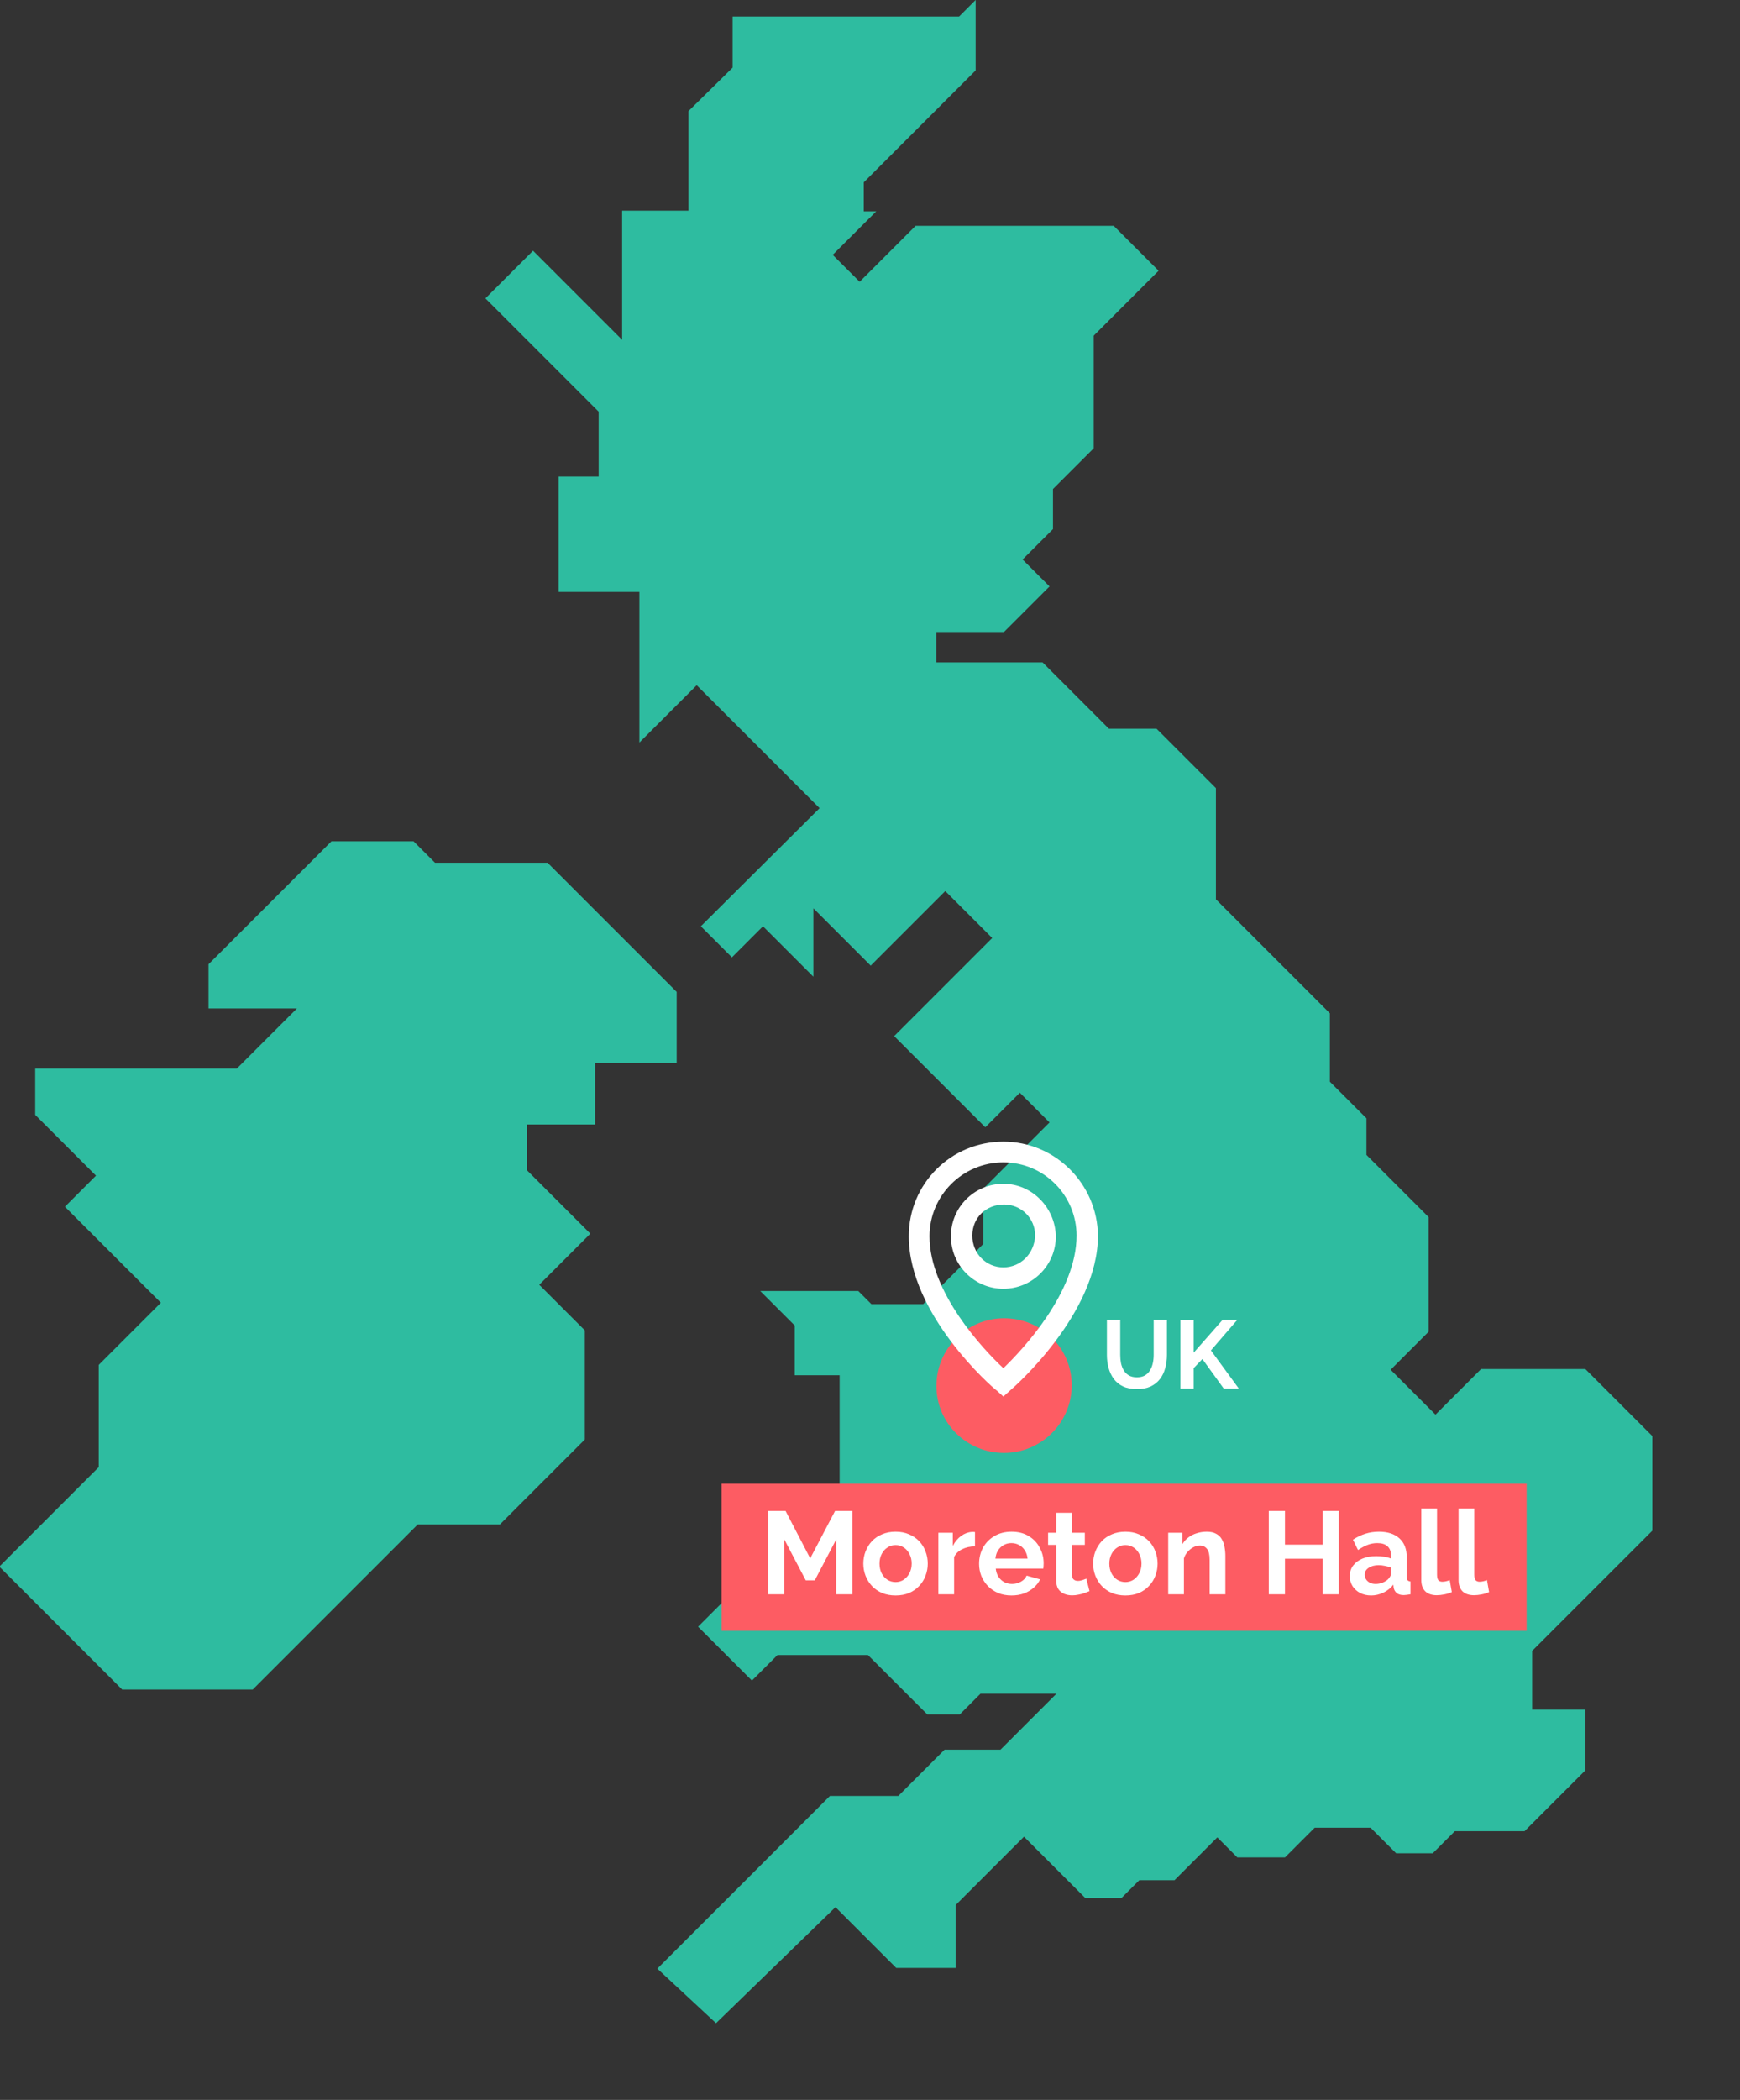 <svg width="252" height="304" viewBox="0 0 252 304" fill="none" xmlns="http://www.w3.org/2000/svg">
<rect x="0" y="0" width="252" height="304" fill="#333333" stroke="none"/>
<g clip-path="url(#clip0_1_218)">
<path d="M141.3 -0.005L138.9 2.395H106.1V9.795L99.7 16.095V30.495H90.1V49.195L77.2 36.295L70.3 43.195L86.7 59.595V68.995H80.9V85.695H92.6V107.495L100.9 99.195L118.7 116.995L101.5 134.095L106 138.595L110.5 134.095L117.8 141.395V131.495L126.1 139.795L136.9 128.995L143.7 135.795L129.5 149.995L142.7 163.195L147.7 158.195L152 162.495L142.4 172.095V180.095L133.7 188.795H126.2L124.3 186.895H110.1L115.1 191.895V199.095H121.6V214.995L101.1 235.495L108.9 243.295L112.6 239.595H125.7L134.3 248.195H139L142 245.195H153L144.9 253.295H136.8L130.1 259.995H120.2L95.2 284.995L103.7 292.895L121 276.095L129.8 284.895H138.4V275.795L148.3 265.895L157.2 274.795H162.4L165 272.195H170.1L176.3 265.995L179.2 268.895H186.1L190.4 264.595H198.5L202.2 268.295H207.5L210.7 265.095H220.8L229.6 256.295V247.495H221.9V238.995L239.3 221.595V207.895L229.6 198.195H214.5L207.9 204.795L201.4 198.295L206.9 192.795V176.195L197.9 167.195V161.895L192.6 156.595V146.695L176.1 130.195V114.095L167.5 105.495H160.6L151 95.895H135.6V91.495H145.4L152 84.895L148.1 80.995L152.5 76.595V70.795L158.4 64.895V48.595L167.8 39.195L161.3 32.695H132.6L124.5 40.795L120.6 36.895L126.9 30.595H125.1V26.395L141.3 10.195V-0.005Z" fill="#2EBCA0"/>
<path d="M48 121.795L30.2 139.595V145.995H43L34.3 154.695H5.1V161.395L13.9 170.195L9.4 174.695L23.3 188.595L14.3 197.595V212.395L-0.1 226.795L17.7 244.595H36.6L60.5 220.695H72.4L84.7 208.395V192.595L78.1 185.995L85.5 178.595L76.3 169.395V162.795H86.2V153.895H98V143.595L79.3 124.895H63L59.9 121.795H48Z" fill="#2EBCA0"/>
<path d="M221.1 214.795H104.5V236.095H221.1V214.795Z" fill="#FD5C63"/>
<path d="M121.097 230.803V222.881L118.003 228.78H116.694L113.6 222.881V230.803H111.254V218.733H113.77L117.34 225.601L120.944 218.733H123.443V230.803H121.097ZM129.707 230.973C128.981 230.973 128.33 230.854 127.752 230.616C127.174 230.366 126.681 230.026 126.273 229.596C125.876 229.165 125.57 228.672 125.355 228.117C125.139 227.561 125.032 226.978 125.032 226.366C125.032 225.742 125.139 225.153 125.355 224.598C125.57 224.042 125.876 223.549 126.273 223.119C126.681 222.688 127.174 222.354 127.752 222.116C128.33 221.866 128.981 221.742 129.707 221.742C130.432 221.742 131.078 221.866 131.645 222.116C132.223 222.354 132.716 222.688 133.124 223.119C133.532 223.549 133.838 224.042 134.042 224.598C134.257 225.153 134.365 225.742 134.365 226.366C134.365 226.978 134.257 227.561 134.042 228.117C133.838 228.672 133.532 229.165 133.124 229.596C132.727 230.026 132.24 230.366 131.662 230.616C131.084 230.854 130.432 230.973 129.707 230.973ZM127.378 226.366C127.378 226.887 127.48 227.352 127.684 227.76C127.888 228.156 128.165 228.468 128.517 228.695C128.868 228.921 129.265 229.035 129.707 229.035C130.137 229.035 130.528 228.921 130.88 228.695C131.231 228.457 131.509 228.139 131.713 227.743C131.928 227.335 132.036 226.87 132.036 226.349C132.036 225.839 131.928 225.38 131.713 224.972C131.509 224.564 131.231 224.246 130.88 224.02C130.528 223.793 130.137 223.68 129.707 223.68C129.265 223.68 128.868 223.799 128.517 224.037C128.165 224.263 127.888 224.581 127.684 224.989C127.48 225.385 127.378 225.844 127.378 226.366ZM141.206 223.867C140.515 223.867 139.897 224.003 139.353 224.275C138.809 224.535 138.418 224.915 138.18 225.414V230.803H135.902V221.895H137.993V223.799C138.311 223.187 138.713 222.705 139.2 222.354C139.688 222.002 140.203 221.81 140.747 221.776C140.872 221.776 140.968 221.776 141.036 221.776C141.104 221.776 141.161 221.781 141.206 221.793V223.867ZM146.491 230.973C145.777 230.973 145.131 230.854 144.553 230.616C143.975 230.366 143.482 230.032 143.074 229.613C142.666 229.182 142.349 228.695 142.122 228.151C141.907 227.595 141.799 227.012 141.799 226.4C141.799 225.55 141.986 224.773 142.36 224.071C142.746 223.368 143.29 222.807 143.992 222.388C144.706 221.957 145.545 221.742 146.508 221.742C147.483 221.742 148.316 221.957 149.007 222.388C149.699 222.807 150.226 223.368 150.588 224.071C150.962 224.762 151.149 225.51 151.149 226.315C151.149 226.451 151.144 226.592 151.132 226.74C151.121 226.876 151.11 226.989 151.098 227.08H144.213C144.259 227.533 144.389 227.93 144.604 228.27C144.831 228.61 145.114 228.87 145.454 229.052C145.806 229.222 146.18 229.307 146.576 229.307C147.03 229.307 147.455 229.199 147.851 228.984C148.259 228.757 148.537 228.462 148.684 228.1L150.639 228.644C150.424 229.097 150.112 229.499 149.704 229.851C149.308 230.202 148.837 230.48 148.293 230.684C147.749 230.876 147.149 230.973 146.491 230.973ZM144.162 225.635H148.82C148.775 225.181 148.645 224.79 148.429 224.462C148.225 224.122 147.953 223.861 147.613 223.68C147.273 223.487 146.894 223.391 146.474 223.391C146.066 223.391 145.692 223.487 145.352 223.68C145.024 223.861 144.752 224.122 144.536 224.462C144.332 224.79 144.208 225.181 144.162 225.635ZM157.792 230.344C157.599 230.423 157.367 230.514 157.095 230.616C156.823 230.718 156.528 230.797 156.211 230.854C155.905 230.922 155.593 230.956 155.276 230.956C154.857 230.956 154.471 230.882 154.12 230.735C153.769 230.587 153.485 230.355 153.27 230.038C153.066 229.709 152.964 229.284 152.964 228.763V223.646H151.791V221.895H152.964V219.005H155.242V221.895H157.112V223.646H155.242V227.998C155.253 228.304 155.338 228.525 155.497 228.661C155.656 228.797 155.854 228.865 156.092 228.865C156.33 228.865 156.562 228.825 156.789 228.746C157.016 228.666 157.197 228.598 157.333 228.542L157.792 230.344ZM162.993 230.973C162.267 230.973 161.616 230.854 161.038 230.616C160.46 230.366 159.967 230.026 159.559 229.596C159.162 229.165 158.856 228.672 158.641 228.117C158.425 227.561 158.318 226.978 158.318 226.366C158.318 225.742 158.425 225.153 158.641 224.598C158.856 224.042 159.162 223.549 159.559 223.119C159.967 222.688 160.46 222.354 161.038 222.116C161.616 221.866 162.267 221.742 162.993 221.742C163.718 221.742 164.364 221.866 164.931 222.116C165.509 222.354 166.002 222.688 166.41 223.119C166.818 223.549 167.124 224.042 167.328 224.598C167.543 225.153 167.651 225.742 167.651 226.366C167.651 226.978 167.543 227.561 167.328 228.117C167.124 228.672 166.818 229.165 166.41 229.596C166.013 230.026 165.526 230.366 164.948 230.616C164.37 230.854 163.718 230.973 162.993 230.973ZM160.664 226.366C160.664 226.887 160.766 227.352 160.97 227.76C161.174 228.156 161.451 228.468 161.803 228.695C162.154 228.921 162.551 229.035 162.993 229.035C163.423 229.035 163.814 228.921 164.166 228.695C164.517 228.457 164.795 228.139 164.999 227.743C165.214 227.335 165.322 226.87 165.322 226.349C165.322 225.839 165.214 225.38 164.999 224.972C164.795 224.564 164.517 224.246 164.166 224.02C163.814 223.793 163.423 223.68 162.993 223.68C162.551 223.68 162.154 223.799 161.803 224.037C161.451 224.263 161.174 224.581 160.97 224.989C160.766 225.385 160.664 225.844 160.664 226.366ZM177.467 230.803H175.189V225.805C175.189 225.091 175.065 224.569 174.815 224.241C174.566 223.912 174.22 223.748 173.778 223.748C173.472 223.748 173.161 223.827 172.843 223.986C172.537 224.144 172.26 224.365 172.01 224.649C171.761 224.921 171.58 225.238 171.466 225.601V230.803H169.188V221.895H171.245V223.544C171.472 223.158 171.761 222.835 172.112 222.575C172.464 222.303 172.866 222.099 173.319 221.963C173.784 221.815 174.271 221.742 174.781 221.742C175.337 221.742 175.79 221.844 176.141 222.048C176.504 222.24 176.776 222.507 176.957 222.847C177.15 223.175 177.28 223.549 177.348 223.969C177.428 224.388 177.467 224.813 177.467 225.244V230.803ZM193.902 218.733V230.803H191.573V225.652H186.099V230.803H183.753V218.733H186.099V223.612H191.573V218.733H193.902ZM195.488 228.168C195.488 227.59 195.646 227.085 195.964 226.655C196.292 226.213 196.746 225.873 197.324 225.635C197.902 225.397 198.565 225.278 199.312 225.278C199.687 225.278 200.066 225.306 200.452 225.363C200.837 225.419 201.171 225.51 201.455 225.635V225.159C201.455 224.592 201.285 224.156 200.945 223.85C200.616 223.544 200.123 223.391 199.466 223.391C198.978 223.391 198.514 223.476 198.072 223.646C197.63 223.816 197.165 224.065 196.678 224.394L195.947 222.898C196.536 222.512 197.137 222.223 197.749 222.031C198.372 221.838 199.024 221.742 199.704 221.742C200.973 221.742 201.959 222.059 202.662 222.694C203.376 223.328 203.733 224.235 203.733 225.414V228.253C203.733 228.491 203.772 228.661 203.852 228.763C203.942 228.865 204.084 228.927 204.277 228.95V230.803C204.073 230.837 203.886 230.865 203.716 230.888C203.557 230.91 203.421 230.922 203.308 230.922C202.854 230.922 202.509 230.82 202.271 230.616C202.044 230.412 201.902 230.162 201.846 229.868L201.795 229.409C201.409 229.907 200.928 230.293 200.35 230.565C199.772 230.837 199.182 230.973 198.582 230.973C197.992 230.973 197.46 230.854 196.984 230.616C196.519 230.366 196.151 230.032 195.879 229.613C195.618 229.182 195.488 228.7 195.488 228.168ZM201.03 228.627C201.154 228.491 201.256 228.355 201.336 228.219C201.415 228.083 201.455 227.958 201.455 227.845V226.944C201.183 226.83 200.888 226.745 200.571 226.689C200.253 226.621 199.953 226.587 199.67 226.587C199.08 226.587 198.593 226.717 198.208 226.978C197.834 227.227 197.647 227.561 197.647 227.981C197.647 228.207 197.709 228.423 197.834 228.627C197.958 228.831 198.14 228.995 198.378 229.12C198.616 229.244 198.899 229.307 199.228 229.307C199.568 229.307 199.902 229.244 200.231 229.12C200.559 228.984 200.826 228.819 201.03 228.627ZM205.844 218.393H208.122V227.947C208.122 228.355 208.19 228.632 208.326 228.78C208.462 228.916 208.649 228.984 208.887 228.984C209.069 228.984 209.256 228.961 209.448 228.916C209.641 228.87 209.811 228.814 209.958 228.746L210.264 230.48C209.958 230.627 209.601 230.74 209.193 230.82C208.785 230.899 208.417 230.939 208.088 230.939C207.374 230.939 206.819 230.752 206.422 230.378C206.037 229.992 205.844 229.448 205.844 228.746V218.393ZM211.24 218.393H213.518V227.947C213.518 228.355 213.586 228.632 213.722 228.78C213.858 228.916 214.045 228.984 214.283 228.984C214.464 228.984 214.651 228.961 214.844 228.916C215.036 228.87 215.206 228.814 215.354 228.746L215.66 230.48C215.354 230.627 214.997 230.74 214.589 230.82C214.181 230.899 213.812 230.939 213.484 230.939C212.77 230.939 212.214 230.752 211.818 230.378C211.432 229.992 211.24 229.448 211.24 228.746V218.393Z" fill="white"/>
<path d="M145.417 210.339C150.817 210.339 155.217 205.939 155.217 200.539C155.217 195.139 150.817 190.839 145.417 190.839C140.017 190.839 135.617 195.239 135.617 200.639C135.617 206.039 140.017 210.339 145.417 210.339Z" fill="#FD5C63"/>
<path d="M145.317 165.274C137.717 165.274 131.617 171.374 131.617 178.974C131.617 190.274 143.717 200.874 144.317 201.274L145.317 202.174L146.317 201.274C146.817 200.874 159.017 190.174 159.017 178.874C158.917 171.374 152.817 165.274 145.317 165.274ZM145.317 198.074C142.417 195.374 134.617 187.074 134.617 178.974C134.617 173.074 139.417 168.274 145.317 168.274C151.217 168.274 155.917 173.074 155.917 178.874C155.917 187.074 148.117 195.374 145.317 198.074Z" fill="white"/>
<path d="M145.317 171.374C141.117 171.374 137.717 174.774 137.717 178.974C137.717 183.174 141.117 186.574 145.317 186.574C149.517 186.574 152.917 183.174 152.917 178.974C152.817 174.774 149.417 171.374 145.317 171.374ZM145.317 183.474C142.817 183.474 140.817 181.474 140.817 178.874C140.817 176.274 142.817 174.374 145.417 174.374C147.917 174.374 149.917 176.374 149.917 178.874C149.817 181.474 147.817 183.474 145.317 183.474Z" fill="white"/>
<path d="M164.664 201.097C163.871 201.097 163.194 200.966 162.634 200.705C162.083 200.434 161.635 200.066 161.29 199.599C160.954 199.132 160.707 198.605 160.548 198.017C160.389 197.42 160.31 196.799 160.31 196.155V191.087H162.242V196.155C162.242 196.566 162.279 196.967 162.354 197.359C162.438 197.742 162.573 198.087 162.76 198.395C162.947 198.703 163.194 198.946 163.502 199.123C163.81 199.3 164.193 199.389 164.65 199.389C165.117 199.389 165.504 199.3 165.812 199.123C166.129 198.936 166.377 198.689 166.554 198.381C166.741 198.073 166.876 197.728 166.96 197.345C167.044 196.953 167.086 196.556 167.086 196.155V191.087H169.004V196.155C169.004 196.836 168.92 197.476 168.752 198.073C168.593 198.67 168.337 199.198 167.982 199.655C167.637 200.103 167.189 200.458 166.638 200.719C166.087 200.971 165.429 201.097 164.664 201.097ZM170.95 201.027V191.101H172.882V195.819L177.054 191.087H179.182L175.374 195.497L179.42 201.027H177.236L174.142 196.743L172.882 198.059V201.027H170.95Z" fill="white"/>
</g>
<defs>
<clipPath id="clip0_1_218">
<rect width="251.6" height="304" fill="white"/>
</clipPath>
</defs>
</svg>
